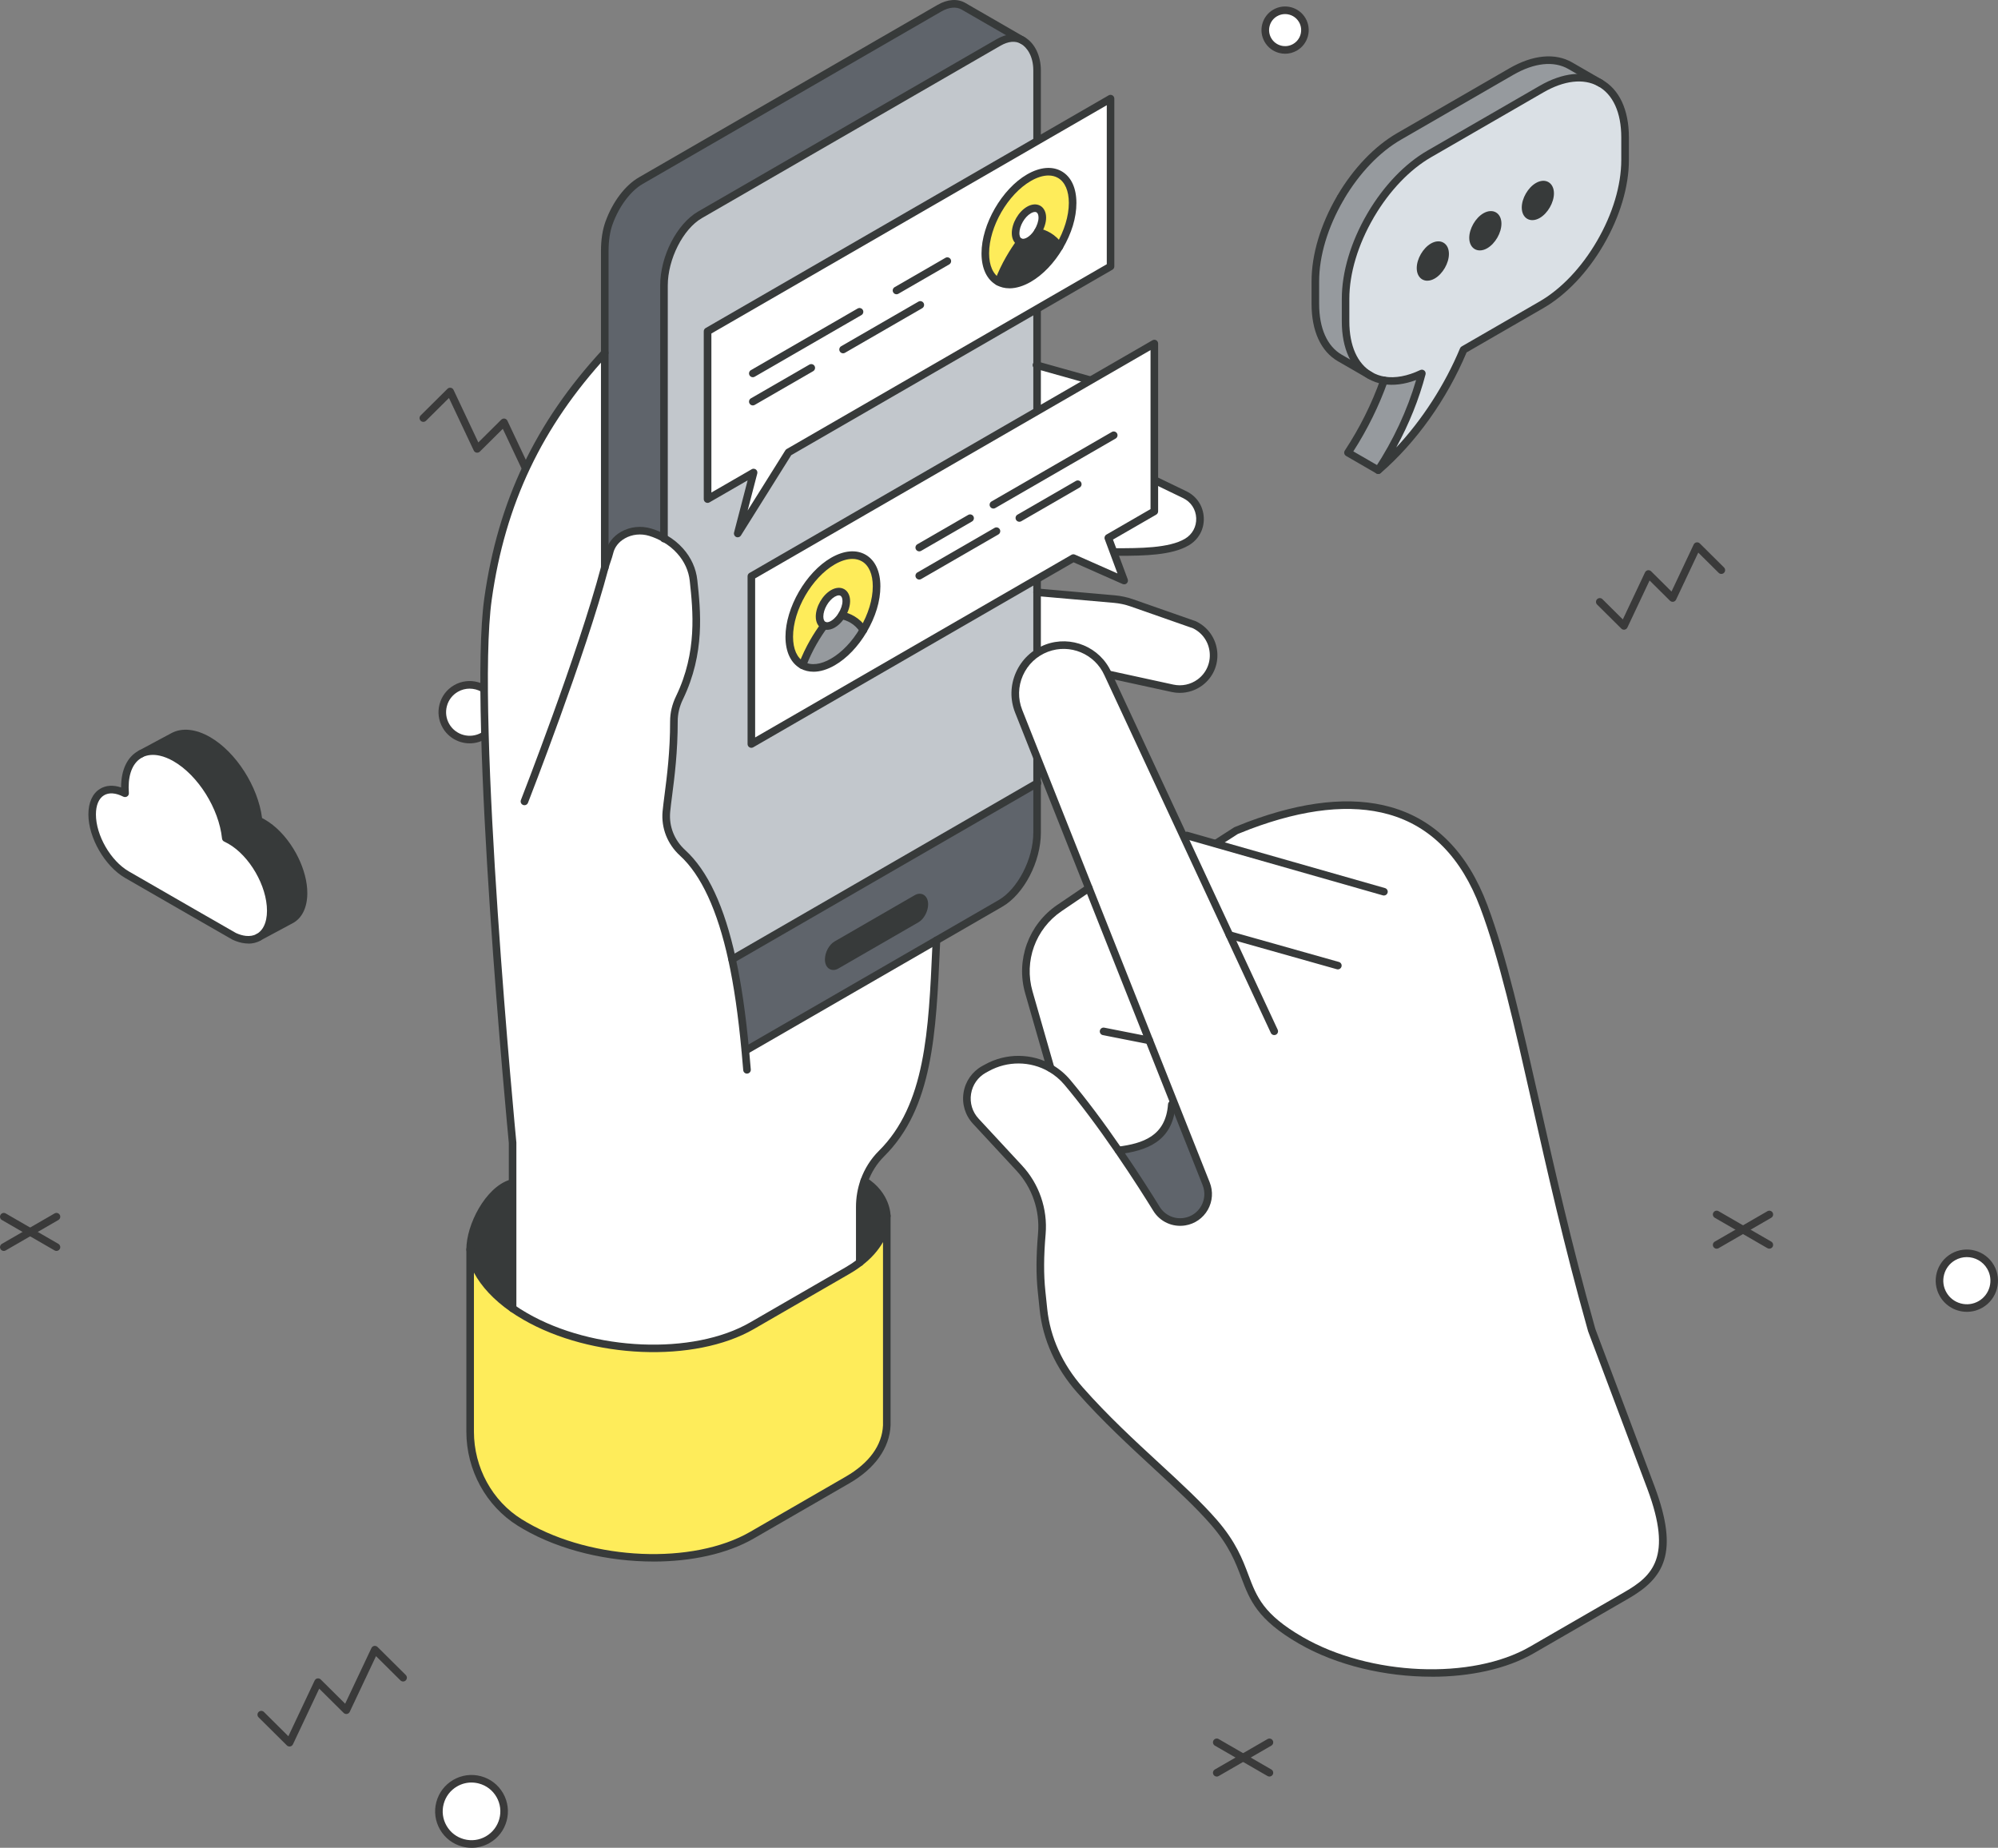 <?xml version="1.0" encoding="UTF-8"?>
<svg xmlns="http://www.w3.org/2000/svg" id="_レイヤー_2" data-name="レイヤー 2" viewBox="0 0 1047.92 969">
  <rect x="0" y="0" width="1047.92" height="969" fill="#808080" stroke="none"/>
  <defs>
    <style>
      .cls-1 {
        fill: #feec5a;
      }

      .cls-1, .cls-2, .cls-3, .cls-4, .cls-5, .cls-6, .cls-7, .cls-8 {
        stroke-width: 0px;
      }

      .cls-2 {
        fill: #3a3a3a;
      }

      .cls-3 {
        fill: #dae0e5;
      }

      .cls-4 {
        fill: #c2c7cc;
      }

      .cls-5 {
        fill: #fff;
      }

      .cls-6 {
        fill: #969a9e;
      }

      .cls-7 {
        fill: #373a3a;
      }

      .cls-8 {
        fill: #5f646b;
      }
    </style>
  </defs>
  <g id="_メインビジュアル" data-name="メインビジュアル">
    <g>
      <g>
        <path class="cls-5" d="M258.76,366.31c-3.96-6.86-12.74-9.22-19.6-5.25-6.86,3.96-9.22,12.74-5.25,19.6,3.96,6.86,12.74,9.22,19.6,5.25,6.86-3.96,9.22-12.74,5.25-19.6Z"></path>
        <path class="cls-2" d="M246.36,389.82c-5.65,0-11.16-2.93-14.18-8.17-2.18-3.78-2.76-8.18-1.63-12.4,1.13-4.22,3.83-7.74,7.61-9.92,7.81-4.51,17.82-1.82,22.32,5.98,4.5,7.8,1.82,17.82-5.98,22.32-2.57,1.48-5.37,2.19-8.14,2.19ZM246.31,361.13c-2.1,0-4.22.53-6.16,1.65-2.86,1.65-4.91,4.32-5.76,7.51-.85,3.19-.42,6.52,1.23,9.38,3.41,5.9,10.99,7.93,16.89,4.53,5.9-3.41,7.93-10.98,4.52-16.89-2.29-3.96-6.45-6.18-10.73-6.18Z"></path>
      </g>
      <g>
        <path class="cls-5" d="M683.03,10.59c-2.87-4.97-9.23-6.68-14.21-3.81-4.97,2.87-6.68,9.23-3.81,14.21,2.87,4.97,9.23,6.68,14.21,3.81,4.97-2.87,6.68-9.23,3.81-14.21Z"></path>
        <path class="cls-2" d="M674.04,28.18c-1.08,0-2.16-.14-3.23-.43-3.2-.86-5.87-2.91-7.52-5.77-1.65-2.87-2.1-6.2-1.24-9.4.86-3.2,2.91-5.87,5.77-7.52,5.92-3.42,13.51-1.38,16.92,4.53,3.42,5.92,1.38,13.51-4.53,16.92-1.91,1.1-4.03,1.67-6.17,1.67ZM674.01,7.38c-1.43,0-2.87.36-4.19,1.12-1.95,1.12-3.34,2.94-3.92,5.11-.58,2.17-.28,4.44.84,6.38,1.12,1.95,2.94,3.34,5.11,3.92,2.17.58,4.44.28,6.38-.84,4.02-2.32,5.4-7.47,3.08-11.49-1.56-2.69-4.39-4.2-7.3-4.2Z"></path>
      </g>
      <g>
        <path class="cls-5" d="M1044.02,664.43c-3.96-6.86-12.74-9.22-19.6-5.25-6.86,3.96-9.22,12.74-5.25,19.6,3.96,6.86,12.74,9.22,19.6,5.25,6.86-3.96,9.22-12.74,5.25-19.6Z"></path>
        <path class="cls-2" d="M1031.61,687.94c-5.65,0-11.16-2.93-14.18-8.17-4.51-7.8-1.82-17.82,5.98-22.32,7.8-4.5,17.82-1.82,22.32,5.98,4.51,7.8,1.82,17.82-5.98,22.32-2.57,1.48-5.37,2.19-8.14,2.19ZM1031.57,659.24c-2.1,0-4.22.53-6.16,1.65-2.86,1.65-4.9,4.32-5.76,7.51-.85,3.19-.42,6.52,1.23,9.38,1.65,2.86,4.32,4.9,7.51,5.76,3.19.86,6.52.42,9.38-1.23,5.9-3.41,7.93-10.98,4.52-16.89-2.29-3.96-6.45-6.18-10.73-6.18Z"></path>
      </g>
      <g>
        <path class="cls-5" d="M262.11,941.35c-4.72-8.18-15.18-10.98-23.36-6.26-8.18,4.72-10.98,15.18-6.26,23.36,4.72,8.18,15.18,10.98,23.36,6.26,8.18-4.72,10.98-15.18,6.26-23.36Z"></path>
        <path class="cls-2" d="M247.34,969c-1.66,0-3.33-.22-4.97-.66-4.93-1.32-9.04-4.48-11.59-8.89-2.55-4.41-3.23-9.56-1.91-14.48,1.32-4.93,4.48-9.04,8.89-11.59,4.41-2.55,9.56-3.23,14.49-1.91,4.92,1.32,9.04,4.48,11.59,8.89,5.26,9.12,2.13,20.81-6.99,26.08-2.94,1.7-6.21,2.57-9.51,2.57ZM247.28,934.78c-2.62,0-5.2.69-7.53,2.03-3.5,2.02-6,5.28-7.04,9.18-1.05,3.9-.51,7.97,1.51,11.47,2.02,3.5,5.28,6,9.18,7.04,3.9,1.05,7.97.51,11.47-1.51,7.22-4.17,9.7-13.43,5.53-20.64h0c-2.02-3.5-5.28-6-9.18-7.04-1.3-.35-2.62-.52-3.94-.52Z"></path>
      </g>
      <path class="cls-2" d="M151.84,915.88c-.52,0-1.03-.2-1.4-.58l-14.81-14.7c-.78-.77-.78-2.03-.01-2.81.77-.78,2.03-.78,2.81-.01l12.81,12.72,13.78-29.2c.28-.59.82-1,1.45-1.11.64-.11,1.29.09,1.75.55l12.81,12.71,13.78-29.2c.28-.58.82-1,1.45-1.11.64-.11,1.29.09,1.75.55l14.81,14.7c.78.77.78,2.03.01,2.81-.77.78-2.03.79-2.81.01l-12.81-12.71-13.78,29.2c-.28.58-.82,1-1.45,1.11-.63.11-1.29-.09-1.75-.55l-12.81-12.71-13.78,29.2c-.28.59-.82,1-1.45,1.11-.11.02-.23.03-.34.03Z"></path>
      <path class="cls-2" d="M278.51,253.56c-.11,0-.23,0-.34-.03-.64-.11-1.18-.53-1.45-1.11l-13-27.55-12.04,11.95c-.46.46-1.11.66-1.75.55-.64-.11-1.18-.53-1.45-1.11l-13-27.55-12.04,11.95c-.78.77-2.04.77-2.81-.01-.77-.78-.77-2.04.01-2.81l14.04-13.93c.46-.46,1.11-.66,1.75-.55.64.11,1.18.53,1.45,1.11l13,27.55,12.04-11.95c.46-.46,1.11-.66,1.75-.55.64.11,1.18.53,1.45,1.11l13,27.55,12.04-11.95c.78-.77,2.04-.77,2.81.01.77.78.77,2.04-.01,2.81l-14.03,13.93c-.38.37-.88.58-1.4.58Z"></path>
      <path class="cls-2" d="M851.75,330.22c-.52,0-1.03-.2-1.4-.58l-12.69-12.6c-.78-.77-.78-2.03-.01-2.81.77-.78,2.03-.78,2.81-.01l10.69,10.61,11.64-24.67c.28-.58.82-1,1.45-1.11.64-.11,1.29.09,1.75.55l10.69,10.61,11.64-24.67c.28-.58.82-1,1.45-1.11.64-.11,1.29.09,1.75.55l12.69,12.6c.78.77.78,2.03.01,2.81-.77.78-2.03.78-2.81.01l-10.7-10.61-11.64,24.67c-.28.58-.82,1-1.45,1.11-.64.11-1.29-.09-1.75-.55l-10.69-10.61-11.64,24.67c-.28.58-.82,1-1.45,1.11-.12.02-.23.03-.34.03Z"></path>
      <g>
        <path class="cls-2" d="M900.36,654.83c-.69,0-1.36-.36-1.72-.99-.55-.95-.22-2.17.73-2.72l27.62-15.95c.95-.55,2.17-.22,2.72.73.55.95.22,2.17-.73,2.72l-27.62,15.95c-.31.18-.66.27-.99.27Z"></path>
        <path class="cls-2" d="M927.98,654.83c-.34,0-.68-.09-.99-.27l-27.62-15.95c-.95-.55-1.28-1.77-.73-2.72.55-.95,1.77-1.28,2.72-.73l27.62,15.95c.95.55,1.28,1.77.73,2.72-.37.64-1.04.99-1.72.99Z"></path>
      </g>
      <g>
        <path class="cls-2" d="M638.17,931.65c-.69,0-1.36-.36-1.72-.99-.55-.95-.22-2.17.73-2.72l27.62-15.95c.95-.55,2.17-.22,2.72.73.55.95.22,2.17-.73,2.72l-27.62,15.95c-.31.18-.66.27-.99.27Z"></path>
        <path class="cls-2" d="M665.79,931.65c-.34,0-.68-.09-.99-.27l-27.62-15.95c-.95-.55-1.28-1.77-.73-2.72.55-.95,1.77-1.28,2.72-.73l27.62,15.95c.95.55,1.28,1.77.73,2.72-.37.64-1.04.99-1.72.99Z"></path>
      </g>
      <g>
        <path class="cls-2" d="M1.99,656.01c-.69,0-1.36-.36-1.72-1-.55-.95-.22-2.17.73-2.72l27.62-15.95c.95-.55,2.17-.22,2.72.73.55.95.22,2.17-.73,2.72l-27.62,15.95c-.31.18-.66.27-.99.27Z"></path>
        <path class="cls-2" d="M29.61,656.01c-.34,0-.68-.09-.99-.27l-27.62-15.95c-.95-.55-1.28-1.77-.73-2.72.55-.95,1.77-1.28,2.72-.73l27.62,15.95c.95.55,1.28,1.77.73,2.72-.37.64-1.04,1-1.72,1Z"></path>
      </g>
      <g>
        <g>
          <path class="cls-3" d="M725.92,199.48c-2.66-.44-5.11-1.31-7.34-2.6-7.93-4.57-12.84-14.38-12.84-28.36v-11.85c0-14.09,4.98-29.71,13.02-43.52l.31-.55c7.89-13.37,18.64-25.01,30.5-31.86l58.91-34.01c11.87-6.86,22.64-7.64,30.53-3.35,8.21,4.46,13.31,14.4,13.31,28.65v11.85c0,14.08-4.98,29.7-13.01,43.49-7.92,13.62-18.8,25.49-30.83,32.43l-40.88,23.6c-10.24,24.57-26.38,47.23-44.75,63.14,10.19-15.51,18.24-32.98,22.89-50.71-7.26,3.46-14.01,4.59-19.82,3.64ZM806.58,112.57c3.56-2.06,6.45-7.06,6.45-11.18s-2.88-5.79-6.45-3.73c-3.56,2.05-6.45,7.05-6.45,11.17,0,4.12,2.88,5.8,6.45,3.74ZM779.03,128.46c3.57-2.06,6.46-7.06,6.46-11.17s-2.89-5.79-6.45-3.74c-3.57,2.06-6.46,7.06-6.46,11.18s2.89,5.78,6.45,3.73ZM757.95,133.18c0-4.14-2.88-5.8-6.45-3.74-3.56,2.05-6.45,7.05-6.45,11.17s2.88,5.8,6.45,3.74c3.56-2.05,6.45-7.05,6.45-11.16Z"></path>
          <path class="cls-6" d="M839.03,43.38c-7.89-4.29-18.66-3.51-30.53,3.35l-58.91,34.01c-11.86,6.85-22.61,18.49-30.5,31.86l-.31.55c-8.04,13.81-13.02,29.43-13.02,43.52v11.85c0,13.97,4.91,23.78,12.84,28.36l-15.88-9.16c-7.93-4.57-12.83-14.39-12.83-28.36v-11.85c0-14.09,4.98-29.71,13.02-43.52l.31-.55c7.89-13.37,18.64-25.01,30.5-31.86l58.91-34.01c12.11-7,23.07-7.66,31-3.08l15.4,8.9Z"></path>
          <path class="cls-7" d="M813.03,101.39c0,4.12-2.89,9.12-6.45,11.18-3.57,2.06-6.46.38-6.45-3.74,0-4.12,2.89-9.12,6.45-11.17,3.57-2.06,6.45-.38,6.45,3.73Z"></path>
          <path class="cls-7" d="M785.49,117.29c0,4.11-2.89,9.11-6.46,11.17-3.56,2.05-6.45.38-6.45-3.73s2.89-9.12,6.46-11.18c3.56-2.05,6.45-.38,6.45,3.74Z"></path>
          <path class="cls-7" d="M751.5,129.43c3.57-2.05,6.46-.39,6.45,3.74,0,4.11-2.89,9.11-6.45,11.16-3.57,2.07-6.45.38-6.45-3.74s2.89-9.12,6.45-11.17Z"></path>
          <path class="cls-6" d="M745.75,195.84c-4.64,17.74-12.69,35.2-22.89,50.71l-15.87-9.16c7.72-11.76,14.22-24.63,18.93-37.91,5.81.95,12.56-.18,19.82-3.64Z"></path>
        </g>
        <g>
          <path class="cls-7" d="M722.86,248.54c-.47,0-.93-.16-1.31-.49-.75-.65-.9-1.76-.35-2.59,9.54-14.51,16.93-30.39,21.53-46.17-6.05,2.27-11.9,3.01-17.13,2.16-2.87-.47-5.57-1.42-8.01-2.84-8.92-5.16-13.83-15.84-13.83-30.08v-11.85c0-13.99,4.72-29.8,13.29-44.52.05-.09.11-.17.17-.25.04-.11.09-.21.15-.31,8.39-14.22,19.48-25.79,31.22-32.57l58.91-34.01c12.09-6.99,23.62-8.19,32.48-3.37,9.25,5.03,14.35,15.82,14.35,30.4v11.85c0,13.98-4.72,29.78-13.28,44.49-8.43,14.5-19.63,26.27-31.55,33.16l-40.3,23.27c-10.38,24.64-26.35,47.08-45.02,63.26-.37.32-.84.49-1.3.49ZM745.74,193.85c.45,0,.91.16,1.27.46.6.49.85,1.29.66,2.04-3.38,12.9-8.62,25.94-15.38,38.34,13.66-14.6,25.52-32.93,33.48-52.04.17-.4.46-.74.84-.96l40.88-23.6c11.33-6.54,22.02-17.8,30.1-31.71,8.22-14.11,12.74-29.2,12.74-42.49v-11.85c0-13.05-4.36-22.6-12.27-26.9-7.59-4.13-17.74-2.95-28.59,3.32l-58.91,34.01c-11.16,6.45-21.74,17.51-29.79,31.15-.05.08-.1.16-.17.24-.04.1-.09.2-.14.3-8.22,14.12-12.75,29.22-12.75,42.52v11.85c0,12.76,4.21,22.22,11.85,26.64,2.03,1.17,4.27,1.97,6.67,2.36,5.53.91,11.97-.29,18.65-3.47.27-.13.56-.19.85-.19Z"></path>
          <path class="cls-7" d="M748.61,147.21c-.96,0-1.86-.23-2.66-.69-1.84-1.06-2.89-3.22-2.89-5.92,0-4.83,3.27-10.49,7.45-12.9,2.34-1.34,4.73-1.51,6.56-.44,1.86,1.08,2.88,3.18,2.87,5.92,0,4.82-3.27,10.48-7.45,12.88-1.31.76-2.64,1.14-3.88,1.14ZM754.38,130.55c-.53,0-1.19.21-1.89.61-2.95,1.7-5.45,6.03-5.45,9.45,0,1.22.34,2.14.9,2.47.56.32,1.52.15,2.56-.45,2.96-1.7,5.46-6.03,5.46-9.44h0c0-1.22-.33-2.14-.89-2.47-.19-.11-.42-.16-.69-.16Z"></path>
          <path class="cls-7" d="M776.15,131.32c-.96,0-1.87-.23-2.67-.69-1.83-1.06-2.88-3.21-2.88-5.9,0-4.82,3.27-10.49,7.45-12.9,2.33-1.34,4.72-1.5,6.55-.45,1.83,1.06,2.88,3.21,2.88,5.9,0,4.82-3.27,10.48-7.45,12.9-1.31.76-2.64,1.14-3.88,1.14ZM781.92,114.66c-.53,0-1.19.21-1.88.61-2.96,1.71-5.46,6.04-5.46,9.46,0,1.21.33,2.13.89,2.45.56.32,1.52.16,2.57-.45,2.96-1.71,5.46-6.04,5.46-9.45,0-1.22-.34-2.14-.9-2.46-.19-.11-.42-.16-.69-.16Z"></path>
          <path class="cls-7" d="M803.69,115.44c-.96,0-1.87-.23-2.67-.69-1.83-1.06-2.88-3.22-2.88-5.91,0-4.82,3.27-10.49,7.45-12.89,2.33-1.34,4.72-1.51,6.55-.45,1.83,1.06,2.88,3.21,2.88,5.9,0,4.82-3.27,10.49-7.44,12.9-1.32.76-2.65,1.14-3.89,1.14ZM809.46,98.77c-.53,0-1.19.21-1.89.61-2.96,1.7-5.46,6.03-5.46,9.45,0,1.22.33,2.14.89,2.46.56.33,1.52.16,2.57-.45,2.96-1.71,5.46-6.04,5.46-9.46,0-1.21-.33-2.13-.89-2.46-.19-.11-.42-.16-.68-.16Z"></path>
          <path class="cls-7" d="M703.21,105.42c-.34,0-.69-.09-1.01-.28-.95-.56-1.26-1.78-.7-2.72,8.39-14.22,19.48-25.79,31.22-32.57l58.91-34.01c12.35-7.14,24.07-8.24,32.99-3.08l15.87,9.16c.95.55,1.28,1.77.73,2.72-.55.95-1.76,1.28-2.72.73l-15.87-9.16c-7.64-4.41-17.95-3.32-29.01,3.08l-58.91,34.01c-11.16,6.45-21.74,17.51-29.79,31.15-.37.63-1.03.98-1.72.98Z"></path>
          <path class="cls-7" d="M718.58,198.87c-.34,0-.68-.09-.99-.27l-15.88-9.16c-8.92-5.15-13.82-15.83-13.82-30.08v-11.85c0-13.99,4.72-29.8,13.29-44.52.55-.95,1.77-1.27,2.72-.72.95.55,1.27,1.77.72,2.72-8.22,14.12-12.75,29.22-12.75,42.52v11.85c0,12.77,4.2,22.23,11.84,26.64l15.88,9.17c.95.55,1.28,1.77.73,2.72-.37.64-1.04,1-1.73,1Z"></path>
          <path class="cls-7" d="M722.86,248.54c-.34,0-.68-.09-.99-.27l-15.87-9.17c-.47-.27-.81-.73-.94-1.26-.13-.53-.03-1.09.27-1.55,7.81-11.89,14.11-24.5,18.72-37.48.37-1.04,1.5-1.58,2.54-1.21,1.04.37,1.58,1.5,1.21,2.54-4.49,12.64-10.54,24.93-18,36.57l14.05,8.12c.95.55,1.28,1.77.73,2.72-.37.64-1.04.99-1.72.99Z"></path>
        </g>
      </g>
      <g>
        <g>
          <path class="cls-5" d="M626.49,327.66c12.04,5.81,13.58,22.35,2.82,30.27-4.12,3.02-9.33,4.12-14.29,3.04l-33.16-7.22c-14.13,3.27-25.61,3.66-37.93,2.42v-45.56l40.61,3.58c3.06.28,6.08.92,8.97,1.93l32.97,11.55Z"></path>
          <path class="cls-5" d="M621.4,259.42c10.11,4.89,10.81,19.11,1.15,24.82-9.29,5.52-26.05,5.24-39.55,5.24-15.99,0-27.86-3.83-39.39-7.67v-38.04c12.03-.47,21.33-2.63,28.62-5.66l10.15,2.5,39.02,18.81Z"></path>
          <path class="cls-5" d="M578.55,201.28c12.86,3.58,16.91,20.18,6.8,28.9-3.38,2.92-7.68,5.67-13.13,7.93-7.29,3.03-16.6,5.18-28.62,5.66v-52.29l34.95,9.8Z"></path>
          <path class="cls-8" d="M543.94,410.71v26.02c0,14.27-8.5,30.84-19.2,37.03l-133.81,77.26h-.01c-1.42-15.46-3.51-32.15-6.96-47.9h.01l159.97-92.4ZM483.62,478.67c.74-1.38,1.19-2.99,1.19-4.47,0-2.97-1.8-4.33-4.04-3.04l-42.09,24.3c-1.12.64-2.12,1.83-2.85,3.21-.73,1.4-1.17,3-1.17,4.48,0,2.97,1.8,4.33,4.02,3.04l42.09-24.3c1.12-.64,2.12-1.83,2.85-3.23Z"></path>
          <path class="cls-4" d="M543.94,356.17v54.54l-159.97,92.4h-.01c-5.01-23.02-12.95-43.98-25.98-55.88-6.26-5.73-9.19-13.63-8.48-21.52.88-9.59,3.98-25.78,3.95-47.47,0-4.26,1.05-8.45,2.95-12.36,11.12-23.06,9.18-44.39,7.35-61.44-.61-5.8-3.14-11.16-7.07-15.53-2.22-2.5-4.9-4.66-7.95-6.42l-.49-.03v-132.75c0-14.27,8.17-30.84,18.87-37.03l156.62-90.42c4.86-2.79,9.29-2.99,12.7-1.02,4.11,2.36,7.51,7.86,7.51,15.67v319.26Z"></path>
          <path class="cls-8" d="M536.43,21.22h0c-3.41-1.96-7.84-1.76-12.7,1.03l-156.62,90.42c-10.7,6.19-18.87,22.75-18.87,37.03v132.75l.49.03c-2.35-1.38-4.9-2.51-7.64-3.35-9.32-2.88-19.43,2.07-21.41,10.53-.6,2.54-1.76,5.22-2.5,8.03v-165.94c0-4.9.52-10.08,2.29-15.01t.01-.01s0-.01.01-.04c3.41-9.37,9.55-17.88,16.56-21.94L492.69,4.31c4.85-2.79,9.27-2.97,12.67-1.02l31.08,17.93Z"></path>
          <path class="cls-5" d="M390.91,551.01h.01l100.21-57.86c-2.04,45.8-3.27,86.51-28.8,111.8-4.08,4.05-7.12,8.95-9.04,14.27-1.55,4.39-2.36,9.04-2.36,13.78v29.01c-1.93,1.49-4.06,2.92-6.38,4.26l-50.18,28.97c-30.49,17.6-83.73,15.41-118.92-4.93-2.33-1.34-4.54-2.72-6.59-4.16v-86.82s-21.62-223.34-12.89-285.32c7.88-55.98,31.02-96.23,61.22-128.98v112.65c.74-2.81,1.9-5.49,2.5-8.03,1.98-8.46,12.09-13.41,21.41-10.53,2.74.84,5.29,1.97,7.64,3.35,3.04,1.76,5.73,3.92,7.95,6.42,3.92,4.37,6.45,9.73,7.07,15.53,1.83,17.05,3.77,38.38-7.35,61.44-1.9,3.91-2.95,8.1-2.95,12.36.03,21.69-3.07,37.88-3.95,47.47-.71,7.89,2.22,15.8,8.48,21.52,13.03,11.9,20.96,32.86,25.98,55.88,3.45,15.75,5.53,32.44,6.96,47.9Z"></path>
          <path class="cls-7" d="M484.81,474.2c0,1.48-.45,3.09-1.19,4.47-.73,1.4-1.73,2.58-2.85,3.23l-42.09,24.3c-2.22,1.28-4.02-.07-4.02-3.04,0-1.48.45-3.09,1.17-4.48.73-1.38,1.73-2.57,2.85-3.21l42.09-24.3c2.23-1.28,4.04.07,4.04,3.04Z"></path>
          <path class="cls-1" d="M465.1,637.69v109.82c-.47,10.73-7.25,20.89-20.54,28.59l-50.18,28.97c-30.49,17.6-83.75,15.41-118.92-4.93-.96-.56-1.92-1.13-2.82-1.69-16.38-10.15-26.05-28.37-26.05-47.64v-95.54c1.44,10.68,8.95,21.61,22.28,30.89,2.05,1.44,4.26,2.82,6.59,4.16,35.2,20.34,88.44,22.53,118.92,4.93l50.18-28.97c2.32-1.34,4.46-2.77,6.38-4.26,9.09-7.03,13.77-15.49,14.16-24.33Z"></path>
          <path class="cls-7" d="M453.3,619.23c11.91,7.5,11.8,18.46,11.8,18.46-.39,8.84-5.07,17.3-14.16,24.33v-29.01c0-4.75.81-9.4,2.36-13.78Z"></path>
          <path class="cls-7" d="M268.86,620.66v65.49c-13.32-9.29-20.84-20.21-22.28-30.89,0-12.56,9.58-30.81,21.16-34.59h1.12Z"></path>
        </g>
        <g>
          <path class="cls-7" d="M342.71,818.89c-23.75,0-48.78-5.77-68.25-17.04-.98-.57-1.95-1.15-2.87-1.72-16.65-10.31-26.99-29.22-26.99-49.33v-95.54c0-1.05.81-1.91,1.86-1.99,1.05-.06,1.96.68,2.1,1.72,1.39,10.35,9.01,20.84,21.44,29.53,1.95,1.36,4.11,2.73,6.44,4.07,34.58,19.98,87.04,22.19,116.94,4.93l50.18-28.97c2.23-1.29,4.31-2.68,6.16-4.11,8.39-6.49,13.02-14.39,13.39-22.84.05-1.07.93-1.9,1.99-1.9h.04c1.08.02,1.95.91,1.95,1.99v109.82c-.52,11.84-8.17,22.58-21.54,30.31l-50.18,28.97c-14.07,8.12-32.93,12.11-52.66,12.11ZM248.57,667.39v83.42c0,18.75,9.62,36.36,25.11,45.95.89.55,1.82,1.11,2.77,1.66,34.56,19.99,87.02,22.2,116.94,4.93l50.18-28.97c12.33-7.13,19.09-16.45,19.55-26.95v-96.08c-2.52,4.44-6.19,8.57-10.96,12.25-1.99,1.54-4.21,3.03-6.6,4.41l-50.18,28.97c-31,17.89-85.24,15.68-120.91-4.93-2.43-1.39-4.69-2.83-6.74-4.25-8.71-6.09-15.24-13.09-19.15-20.4Z"></path>
          <path class="cls-7" d="M246.58,657.25c-1.1,0-1.99-.89-1.99-1.99,0-13.19,10.05-32.41,22.53-36.49,1.04-.34,2.17.23,2.51,1.27.34,1.04-.23,2.17-1.27,2.51-10.66,3.48-19.79,20.9-19.79,32.7,0,1.1-.89,1.99-1.99,1.99Z"></path>
          <path class="cls-7" d="M268.86,688.14c-1.1,0-1.99-.89-1.99-1.99v-86.72c-.55-5.71-21.46-224.68-12.87-285.69,7.15-50.81,26.76-92.13,61.72-130.05.75-.81,2-.86,2.81-.11.81.74.86,2,.11,2.81-34.39,37.3-53.68,77.94-60.71,127.91-8.6,61.04,12.68,282.62,12.9,284.85,0,.06,0,.13,0,.19v86.82c0,1.1-.89,1.99-1.99,1.99Z"></path>
          <path class="cls-7" d="M391.79,563.03c-1.03,0-1.9-.79-1.98-1.83-.26-3.26-.56-6.6-.88-10-1.75-18.77-4.01-34.37-6.92-47.66-5.73-26.24-14.27-44.69-25.38-54.84-6.58-6.02-9.9-14.47-9.12-23.17.24-2.56.62-5.54,1.07-8.99,1.22-9.47,2.9-22.44,2.88-38.3,0-4.48,1.06-8.93,3.15-13.23,11.15-23.13,8.84-44.65,7.16-60.36-.56-5.27-2.83-10.25-6.57-14.41-2.05-2.31-4.56-4.34-7.47-6.04-2.29-1.34-4.72-2.4-7.22-3.17-4.34-1.34-9.02-.85-12.85,1.35-3.15,1.81-5.3,4.55-6.04,7.73-.34,1.43-.84,2.9-1.32,4.31-.42,1.23-.86,2.51-1.19,3.77-12,45.43-41.89,122.05-42.19,122.81-.4,1.02-1.55,1.53-2.58,1.13-1.02-.4-1.53-1.55-1.13-2.58.3-.77,30.11-77.17,42.05-122.38.37-1.4.83-2.74,1.27-4.04.47-1.39.92-2.7,1.21-3.94,1-4.26,3.82-7.91,7.94-10.27,4.78-2.74,10.62-3.36,16-1.7,2.79.85,5.5,2.04,8.06,3.53,3.27,1.91,6.1,4.2,8.43,6.82,4.3,4.78,6.91,10.54,7.56,16.64,1.74,16.18,4.12,38.35-7.53,62.51-1.83,3.76-2.75,7.62-2.75,11.5.02,16.12-1.67,29.24-2.91,38.82-.44,3.41-.82,6.35-1.05,8.84-.67,7.45,2.18,14.7,7.84,19.87,11.89,10.86,20.58,29.48,26.58,56.92,2.94,13.46,5.23,29.21,6.99,48.14.32,3.42.62,6.78.88,10.05.09,1.09-.73,2.06-1.82,2.14-.06,0-.11,0-.16,0Z"></path>
          <path class="cls-7" d="M390.93,553c-.69,0-1.36-.36-1.72-1-.55-.95-.22-2.17.73-2.72l133.81-77.26c10.04-5.8,18.2-21.64,18.2-35.3V36.91c0-7.52-3.36-12.13-6.51-13.95-2.92-1.68-6.62-1.33-10.71,1.02l-156.62,90.42c-9.86,5.7-17.87,21.54-17.87,35.3v132.75c0,1.1-.89,1.99-1.99,1.99s-1.99-.89-1.99-1.99v-132.75c0-15.29,8.72-32.31,19.86-38.75l156.62-90.42c5.31-3.05,10.53-3.42,14.68-1.03,5.24,3.02,8.5,9.69,8.5,17.4v399.82c0,15.18-8.87,32.2-20.19,38.75l-133.81,77.26c-.31.18-.66.27-.99.27Z"></path>
          <path class="cls-7" d="M383.98,505.1c-.69,0-1.36-.36-1.72-1-.55-.95-.22-2.17.73-2.72l160.14-92.46c.95-.55,2.17-.22,2.72.73.55.95.22,2.17-.73,2.72l-160.14,92.46c-.31.18-.66.27-.99.27Z"></path>
          <path class="cls-7" d="M317.19,299.68c-1.1,0-1.99-.89-1.99-1.99v-165.94c0-6.05.79-11.18,2.41-15.69.02-.06.04-.11.07-.16,3.72-10.17,10.22-18.72,17.4-22.88L491.69,2.59c5.29-3.05,10.5-3.42,14.66-1.02l31.08,17.94c.95.55,1.28,1.76.73,2.71-.55.95-1.77,1.28-2.72.73l-31.07-17.93c-2.87-1.66-6.67-1.29-10.68,1.02l-156.62,90.43c-6.32,3.66-12.33,11.67-15.69,20.9-.02.06-.05.13-.08.19-1.43,4.03-2.12,8.68-2.12,14.2v165.94c0,1.1-.89,1.99-1.99,1.99Z"></path>
          <path class="cls-7" d="M450.94,664.01c-1.1,0-1.99-.89-1.99-1.99v-29.01c0-4.98.83-9.84,2.48-14.45,2.01-5.65,5.3-10.84,9.51-15.02,24.4-24.17,26.1-62.71,28.07-107.34l.14-3.14c.05-1.1.97-1.95,2.08-1.9,1.1.05,1.95.98,1.9,2.08l-.14,3.14c-2.01,45.46-3.75,84.73-29.25,109.99-3.79,3.76-6.75,8.44-8.56,13.53-1.49,4.18-2.24,8.59-2.24,13.12v29.01c0,1.1-.89,1.99-1.99,1.99Z"></path>
          <path class="cls-7" d="M543.6,245.75c-1.06,0-1.94-.84-1.99-1.91-.04-1.1.81-2.02,1.91-2.07,10.77-.42,20.17-2.28,27.94-5.51,4.85-2.01,9.08-4.57,12.59-7.6,4.1-3.53,5.83-8.84,4.63-14.2-1.24-5.55-5.23-9.77-10.66-11.28l-34.96-9.81c-1.06-.3-1.67-1.39-1.38-2.45.3-1.06,1.4-1.67,2.45-1.38l34.95,9.8c6.77,1.88,11.93,7.34,13.47,14.24,1.52,6.82-.69,13.57-5.91,18.08-3.83,3.31-8.43,6.09-13.67,8.26-8.21,3.41-18.07,5.36-29.31,5.81-.03,0-.05,0-.08,0Z"></path>
          <path class="cls-7" d="M586.86,291.47h-3.87c-16.69,0-29.08-4.13-40.02-7.77-1.04-.35-1.61-1.47-1.26-2.52.35-1.04,1.47-1.61,2.51-1.26,10.65,3.55,22.72,7.57,38.76,7.57h1.86c12.58.01,28.28.03,36.67-4.96,3.87-2.29,6.06-6.34,5.88-10.85-.19-4.57-2.76-8.48-6.87-10.47l-38.83-18.72-9.95-2.45c-1.07-.26-1.72-1.34-1.46-2.41.26-1.07,1.34-1.72,2.41-1.46l10.15,2.5c.13.03.26.08.39.14l39.02,18.81c5.46,2.64,8.86,7.83,9.12,13.89.25,6-2.67,11.39-7.82,14.44-8.88,5.27-23.44,5.52-36.7,5.52Z"></path>
          <path class="cls-7" d="M618.77,363.36c-1.39,0-2.79-.15-4.18-.45l-32.72-7.13c-13.21,3.01-24.65,3.72-38.14,2.36-1.09-.11-1.89-1.09-1.78-2.18.11-1.09,1.1-1.89,2.18-1.78,13.18,1.33,24.33.62,37.28-2.38.29-.07.58-.07.87,0l33.16,7.22c4.41.96,9.03-.03,12.69-2.71,4.48-3.3,6.85-8.58,6.33-14.13-.51-5.52-3.78-10.25-8.75-12.69l-32.87-11.51c-2.71-.94-5.57-1.56-8.49-1.82l-40.6-3.57c-1.09-.1-1.9-1.06-1.81-2.16.1-1.09,1.06-1.9,2.16-1.81l40.61,3.58c3.25.3,6.43.98,9.45,2.03l32.98,11.55c.07.02.14.05.21.09,6.29,3.04,10.43,9,11.08,15.95.64,6.95-2.32,13.57-7.94,17.7-3.43,2.51-7.54,3.83-11.71,3.83Z"></path>
          <path class="cls-7" d="M465.11,639.68h-.02c-1.1-.01-1.98-.91-1.97-2,0-.45-.14-10.01-10.87-16.77-.93-.59-1.21-1.81-.62-2.74.59-.93,1.81-1.21,2.74-.62,12.71,8,12.74,19.68,12.73,20.17-.01,1.09-.9,1.97-1.99,1.97Z"></path>
          <path class="cls-7" d="M437.07,508.67c-.71,0-1.4-.18-2.02-.53-1.52-.87-2.39-2.69-2.39-4.98,0-1.75.5-3.67,1.4-5.4.94-1.79,2.23-3.22,3.62-4.02l42.09-24.3c1.6-.92,3.29-.99,4.64-.21,1.51.88,2.38,2.69,2.38,4.98,0,1.77-.51,3.69-1.42,5.41-.92,1.77-2.21,3.2-3.61,4.01l-42.1,24.3c-.86.5-1.75.75-2.6.75ZM482.38,472.66c-.09,0-.3.04-.62.22l-42.09,24.3c-.74.43-1.5,1.31-2.08,2.42-.6,1.15-.94,2.45-.94,3.56s.33,1.5.4,1.54c.04,0,.25.01.64-.21l42.1-24.3h0c.74-.43,1.5-1.31,2.08-2.42.62-1.15.96-2.44.96-3.55s-.33-1.51-.4-1.54c0,0-.02,0-.04,0Z"></path>
        </g>
      </g>
      <g>
        <g>
          <path class="cls-5" d="M637.66,442.5l.04-.15,10.56-6.78c2.23-.93,4.45-1.79,6.65-2.64,54.11-20.37,101.9-14.55,123.28,42.32,18.38,48.86,29.78,126.78,56.11,220.42.18.63.34,1.26.53,1.9l31.1,82.68c13.24,35.52,3.52,46.86-12.91,56.34l-49.62,28.66c-31.05,17.92-85.28,15.68-121.13-5.02-36.1-20.85-21.65-34.3-45.52-61.84-17.3-19.97-45.71-41.55-70.44-69.61-10.42-11.86-17.38-26.36-19.04-42.1l-.98-9.48c-1.07-10.07-.72-20.18.14-30.23,1.05-12.5-3.1-25.04-11.89-34.48l-22.75-24.54c-7.71-8.32-5.61-21.67,4.32-27.19l1.49-.81c10.63-5.91,23.36-5.58,33.44.25,3.26,1.9,6.24,4.36,8.78,7.39,9.51,11.33,18.82,24.05,26.81,35.73,8.44,12.27,15.48,23.38,19.9,30.56,3.1,5.06,8.96,7.73,14.83,6.76,9.23-1.5,14.7-11.16,11.26-19.86l-98.36-247.82c-5.2-13.17,1.44-28.04,14.69-33.05,12.54-4.72,26.6,1.15,32.09,13.38l39.83,85.61,1.6-.74,15.2,4.35Z"></path>
          <path class="cls-8" d="M632.62,620.77c3.45,8.7-2.02,18.36-11.26,19.86-5.87.97-11.72-1.7-14.83-6.76-4.42-7.18-11.46-18.29-19.9-30.56h.03c14.62-1.89,26.7-6.67,27.93-24.09l1.33-.53,16.7,42.07Z"></path>
          <path class="cls-5" d="M602.77,545.6l13.14,33.1-1.33.53c-1.23,17.41-13.31,22.2-27.93,24.07h-.03c-7.99-11.67-17.3-24.39-26.81-35.71-2.54-3.02-5.53-5.48-8.78-7.39l-11.42-39.79c-4.79-16.66,1.68-34.5,16.03-44.25l15.42-10.45,31.71,79.88Z"></path>
        </g>
        <g>
          <path class="cls-7" d="M551.04,562.2c-.86,0-1.66-.57-1.91-1.44l-11.42-39.79c-5.03-17.52,1.73-36.18,16.83-46.44l15.42-10.45c.91-.62,2.15-.38,2.76.53s.38,2.15-.53,2.76l-15.41,10.45c-13.67,9.29-19.79,26.19-15.24,42.05l11.42,39.79c.3,1.06-.31,2.16-1.36,2.46-.18.05-.37.08-.55.08Z"></path>
          <path class="cls-7" d="M701.69,508.36c-.18,0-.36-.02-.54-.08l-56.85-16.03c-1.06-.3-1.67-1.4-1.37-2.45.3-1.06,1.4-1.67,2.45-1.37l56.85,16.03c1.06.3,1.67,1.4,1.37,2.45-.25.88-1.05,1.45-1.91,1.45Z"></path>
          <path class="cls-7" d="M725.86,469.63c-.18,0-.36-.03-.55-.08l-103.39-29.49c-1.06-.3-1.67-1.4-1.37-2.46.3-1.06,1.4-1.67,2.46-1.37l103.39,29.49c1.06.3,1.67,1.4,1.37,2.46-.25.87-1.05,1.44-1.91,1.44Z"></path>
          <path class="cls-7" d="M602.77,547.59c-.13,0-.26-.01-.39-.04l-23.95-4.72c-1.08-.21-1.78-1.26-1.57-2.34.21-1.08,1.26-1.78,2.34-1.57l23.95,4.72c1.08.21,1.78,1.26,1.57,2.34-.19.95-1.02,1.61-1.95,1.61Z"></path>
          <path class="cls-7" d="M586.66,605.29c-.99,0-1.84-.73-1.97-1.74-.14-1.09.63-2.09,1.72-2.23,12.91-1.65,25.01-5.49,26.2-22.24.08-1.1,1.04-1.93,2.12-1.84,1.1.08,1.92,1.03,1.84,2.12-1.39,19.66-15.77,24.13-29.66,25.91-.09.01-.17.02-.26.02Z"></path>
          <path class="cls-7" d="M750.81,879.29c-24.19,0-49.68-5.87-69.53-17.33-21.96-12.68-25.8-22.88-30.26-34.69-2.93-7.77-6.25-16.58-15.77-27.57-8-9.23-18.59-19-29.81-29.33-12.82-11.82-27.36-25.22-40.62-40.26-11.14-12.67-17.89-27.61-19.53-43.21l-.98-9.48c-.94-8.86-.9-18.59.13-30.6,1.02-12.09-3.12-24.1-11.36-32.96l-22.75-24.54c-4.1-4.42-5.91-10.36-4.96-16.31.94-5.95,4.51-11.04,9.77-13.97l1.51-.82c11-6.11,24.57-6.01,35.39.28,3.53,2.05,6.66,4.68,9.3,7.83,8.4,10.01,17.46,22.08,26.93,35.88,9.34,13.62,16.51,25.04,19.95,30.64,2.69,4.39,7.72,6.67,12.81,5.84,3.81-.62,7.08-2.9,8.98-6.25,1.9-3.35,2.18-7.33.76-10.92l-98.36-247.82c-2.7-6.85-2.55-14.34.44-21.08,3-6.77,8.47-11.94,15.4-14.56,13.5-5.08,28.7,1.26,34.61,14.42l87.27,187.5c.46,1,.03,2.18-.96,2.64-1,.46-2.18.03-2.64-.96l-87.28-187.53c-5.06-11.28-18.05-16.69-29.58-12.35-5.92,2.24-10.6,6.66-13.17,12.45-2.55,5.76-2.68,12.16-.38,18.01l98.36,247.82c1.87,4.71,1.5,9.94-.99,14.35-2.5,4.4-6.8,7.4-11.79,8.21-6.69,1.1-13.3-1.91-16.84-7.68-3.42-5.56-10.55-16.92-19.85-30.47-9.39-13.69-18.37-25.66-26.69-35.57-2.35-2.79-5.12-5.13-8.26-6.95-9.62-5.59-21.68-5.67-31.48-.23l-1.51.82c-4.17,2.32-7.01,6.37-7.76,11.11-.75,4.73.69,9.47,3.95,12.98l22.75,24.54c9,9.67,13.52,22.79,12.41,36-1.01,11.76-1.05,21.25-.14,29.85l.99,9.48c1.55,14.77,7.97,28.95,18.56,40.99,13.12,14.89,27.58,28.21,40.33,39.97,11.3,10.42,21.97,20.25,30.12,29.65,9.99,11.52,13.44,20.69,16.49,28.77,4.36,11.55,7.79,20.68,28.52,32.65,35.24,20.34,88.69,22.6,119.14,5.02l49.62-28.66c14.47-8.35,25.37-18.17,12.04-53.92,0,0-31.13-82.77-31.15-82.81-.13-.45-.54-1.93-.54-1.93-12.03-42.8-20.96-82.36-28.83-117.26-9.27-41.09-17.28-76.58-27.22-103-9.87-26.26-26.04-42.72-48.04-48.91-19.78-5.56-44.23-2.95-72.67,7.75-1.93.75-4.19,1.62-6.42,2.55l-10.41,6.69c-.92.59-2.15.33-2.75-.6-.59-.92-.33-2.15.6-2.75l10.56-6.78c.1-.06.2-.12.31-.16,2.33-.97,4.68-1.88,6.7-2.66,29.27-11.02,54.56-13.66,75.17-7.86,23.29,6.55,40.35,23.83,50.69,51.34,10.04,26.68,18.07,62.29,27.38,103.52,7.86,34.85,16.78,74.36,28.78,117.06,0,0,.39,1.4.51,1.81l31.08,82.62c13.04,34.98,4.82,48.03-13.78,58.76l-49.62,28.66c-14.31,8.26-33.51,12.31-53.59,12.31Z"></path>
        </g>
      </g>
      <g>
        <g>
          <path class="cls-5" d="M582.46,51.73v87.99l-168.89,97.51-26.65,42.56,8.33-31.98-24.15,13.94v-87.99l211.36-122.03ZM555.65,129.34c4.28-7.26,6.93-15.51,6.93-22.93,0-14.63-10.25-20.55-22.91-13.24-12.64,7.3-22.89,25.05-22.89,39.67,0,7.44,2.65,12.61,6.92,14.95,4.13,2.27,9.76,1.86,15.97-1.73,6.22-3.59,11.85-9.68,15.97-16.71Z"></path>
          <path class="cls-1" d="M562.58,106.41c0,7.42-2.65,15.66-6.93,22.93-3.31-5.07-8.02-6.99-11.38-7.7,1.47-2.31,2.42-5.06,2.42-7.48,0-4.46-3.16-6.25-7.02-4.02-3.86,2.23-7,7.66-7,12.13,0,2.44.93,4.07,2.41,4.7-3.37,4.6-8.07,11.94-11.38,20.83-4.26-2.33-6.92-7.51-6.92-14.95,0-14.61,10.25-32.37,22.89-39.67,12.66-7.31,22.91-1.39,22.91,13.24Z"></path>
          <path class="cls-7" d="M544.26,121.63c3.35.72,8.09,2.64,11.39,7.71-4.13,7.04-9.76,13.12-15.97,16.71-6.22,3.59-11.85,4-15.97,1.73,3.31-8.89,8.01-16.23,11.38-20.83.15.07.3.12.45.16,1.17.28,2.61.07,4.14-.82,1.55-.89,2.98-2.31,4.14-3.98.15-.21.29-.44.44-.7Z"></path>
          <path class="cls-5" d="M546.69,114.15c0,2.43-1.01,5.13-2.43,7.48-.15.25-.29.48-.44.7-1.16,1.67-2.59,3.09-4.14,3.98-1.54.89-2.97,1.1-4.14.82-.16-.04-.31-.1-.45-.16-1.46-.66-2.41-2.26-2.41-4.7,0-4.47,3.15-9.9,7-12.13,3.86-2.23,7.02-.43,7.02,4.02Z"></path>
        </g>
        <g>
          <path class="cls-7" d="M386.92,281.77c-.26,0-.53-.05-.79-.16-.9-.39-1.38-1.38-1.14-2.33l7.13-27.38-20.03,11.56c-.62.36-1.37.36-1.99,0-.62-.35-.99-1.01-.99-1.72v-87.99c0-.71.38-1.37.99-1.72l211.36-122.03c.62-.36,1.37-.36,1.99,0,.62.35.99,1.01.99,1.72v87.99c0,.71-.38,1.37-.99,1.72l-168.46,97.26-26.39,42.14c-.37.6-1.02.93-1.69.93ZM395.25,245.81c.43,0,.85.14,1.21.41.64.49.92,1.31.72,2.08l-5.06,19.44,19.78-31.58c.17-.28.41-.51.69-.67l167.9-96.93V55.17l-207.38,119.73v83.39l21.16-12.22c.31-.18.65-.27.99-.27Z"></path>
          <path class="cls-7" d="M529.43,151.19c-2.42,0-4.68-.55-6.69-1.65-5.13-2.81-7.95-8.74-7.95-16.69,0-15.22,10.72-33.78,23.89-41.39,6.76-3.9,13.22-4.47,18.18-1.61,4.97,2.87,7.7,8.75,7.7,16.57s-2.56,16.03-7.21,23.94c-4.47,7.6-10.4,13.79-16.69,17.43-3.92,2.26-7.75,3.41-11.24,3.41ZM549.9,92.03c-2.78,0-5.93.96-9.23,2.87-12.07,6.97-21.9,23.99-21.9,37.94,0,6.43,2.09,11.12,5.89,13.2,3.66,2.01,8.64,1.4,14.02-1.71,5.71-3.3,11.13-8.98,15.25-16,4.29-7.3,6.66-15.09,6.66-21.92,0-6.34-2.03-11-5.71-13.12-1.46-.84-3.14-1.26-4.97-1.26Z"></path>
          <path class="cls-7" d="M536.55,129.23c-.51,0-1-.06-1.49-.18-.28-.07-.54-.16-.81-.28-2.27-1.03-3.58-3.4-3.58-6.51,0-5.18,3.51-11.27,8-13.85,2.48-1.43,5.02-1.61,6.96-.49,1.93,1.12,3.04,3.39,3.04,6.23,0,2.6-.97,5.62-2.72,8.51-.17.29-.34.55-.51.8-1.38,1.98-3.03,3.56-4.78,4.57-1.38.8-2.78,1.2-4.12,1.2ZM542.8,111.16c-.6,0-1.34.23-2.13.69-3.26,1.88-6.01,6.65-6.01,10.41,0,.87.16,2.39,1.24,2.88.03.02.07.03.1.04.74.18,1.69-.04,2.68-.61,1.25-.72,2.46-1.89,3.5-3.39.12-.18.24-.37.37-.59,1.36-2.25,2.14-4.6,2.14-6.45,0-1.38-.38-2.4-1.06-2.79-.24-.14-.52-.2-.85-.2Z"></path>
          <path class="cls-7" d="M523.7,149.78c-.23,0-.46-.04-.69-.13-1.03-.38-1.55-1.53-1.17-2.56,3.39-9.1,8.2-16.61,11.64-21.31.65-.89,1.89-1.08,2.78-.43.89.65,1.08,1.89.43,2.78-3.29,4.5-7.89,11.67-11.12,20.35-.3.8-1.06,1.3-1.86,1.3Z"></path>
          <path class="cls-7" d="M555.65,131.33c-.65,0-1.29-.32-1.67-.9-2.93-4.5-7.13-6.2-10.13-6.85-1.07-.23-1.76-1.29-1.53-2.36.23-1.08,1.3-1.76,2.36-1.53,3.73.8,8.96,2.93,12.63,8.56.6.92.34,2.15-.58,2.75-.34.22-.71.32-1.09.32Z"></path>
          <path class="cls-7" d="M394.84,197.82c-.69,0-1.36-.36-1.72-1-.55-.95-.22-2.17.73-2.72l55.96-32.31c.95-.55,2.17-.22,2.72.73.55.95.22,2.17-.73,2.72l-55.96,32.31c-.31.18-.66.27-.99.27Z"></path>
          <path class="cls-7" d="M470.2,154.32c-.69,0-1.36-.36-1.72-1-.55-.95-.22-2.17.73-2.72l26.65-15.39c.95-.55,2.17-.22,2.72.73.55.95.22,2.17-.73,2.72l-26.65,15.39c-.31.18-.66.27-.99.27Z"></path>
          <path class="cls-7" d="M394.84,212.61c-.69,0-1.36-.36-1.72-1-.55-.95-.22-2.17.73-2.72l30.65-17.69c.95-.55,2.17-.22,2.72.73.55.95.22,2.17-.73,2.72l-30.65,17.69c-.31.18-.66.27-.99.27Z"></path>
          <path class="cls-7" d="M442.18,185.28c-.69,0-1.36-.36-1.72-1-.55-.95-.22-2.17.73-2.72l40.5-23.38c.95-.55,2.17-.22,2.72.73.55.95.22,2.17-.73,2.72l-40.5,23.38c-.31.18-.66.27-.99.27Z"></path>
        </g>
      </g>
      <g>
        <g>
          <path class="cls-5" d="M605.43,180.16v87.99l-24.15,13.94,8.32,22.37-26.64-11.79-168.89,97.51v-87.99l211.36-122.03ZM452.82,330.42c4.28-7.28,6.93-15.52,6.93-22.96,0-14.6-10.26-20.51-22.91-13.22-12.64,7.31-22.89,25.07-22.89,39.68,0,7.42,2.64,12.61,6.92,14.95,4.13,2.26,9.77,1.85,15.97-1.73,6.23-3.6,11.85-9.69,15.97-16.71Z"></path>
          <path class="cls-1" d="M459.75,307.46c0,7.44-2.65,15.68-6.93,22.96-3.29-5.08-8.01-7-11.37-7.71,1.49-2.32,2.41-5.04,2.41-7.48,0-4.46-3.15-6.27-7.02-4.04-3.86,2.23-7,7.66-7,12.13,0,2.43.95,4.05,2.42,4.68v.02c-3.35,4.57-8.07,11.93-11.39,20.84-4.28-2.34-6.92-7.53-6.92-14.95,0-14.61,10.25-32.37,22.89-39.68,12.64-7.29,22.91-1.38,22.91,13.22Z"></path>
          <path class="cls-6" d="M441.44,322.7c3.35.72,8.09,2.64,11.38,7.72-4.13,7.02-9.74,13.12-15.97,16.71-6.21,3.58-11.85,3.99-15.97,1.73,3.32-8.91,8.04-16.27,11.38-20.84v-.02c.16.09.31.14.47.18,1.16.29,2.58.09,4.13-.81,1.55-.89,2.97-2.32,4.14-3.97.16-.22.31-.45.45-.7Z"></path>
          <path class="cls-5" d="M443.86,315.23c0,2.44-.99,5.12-2.42,7.47-.15.25-.3.48-.45.7-1.17,1.65-2.59,3.07-4.14,3.97-1.55.89-2.97,1.09-4.13.81-.16-.04-.31-.09-.45-.18-1.47-.62-2.42-2.25-2.42-4.68,0-4.47,3.15-9.9,7-12.13,3.87-2.23,7.02-.42,7.02,4.04Z"></path>
        </g>
        <g>
          <path class="cls-7" d="M394.07,392.17c-.34,0-.69-.09-.99-.27-.62-.35-.99-1.01-.99-1.72v-87.99c0-.71.38-1.37.99-1.72l211.36-122.03c.62-.36,1.37-.36,1.99,0,.62.35.99,1.01.99,1.72v87.99c0,.71-.38,1.37-.99,1.72l-22.69,13.1,7.73,20.79c.28.75.08,1.59-.5,2.14-.58.55-1.44.69-2.17.37l-25.72-11.38-168.01,97c-.31.18-.65.27-.99.27ZM396.06,303.34v83.39l165.91-95.79c.55-.32,1.22-.35,1.8-.1l22.33,9.88-6.68-17.95c-.34-.91.03-1.93.87-2.42l23.15-13.37v-83.39l-207.38,119.73Z"></path>
          <path class="cls-7" d="M426.61,352.26c-2.42,0-4.67-.55-6.69-1.65-5.13-2.81-7.95-8.73-7.95-16.69,0-15.21,10.72-33.78,23.89-41.4,6.77-3.9,13.23-4.46,18.19-1.59,4.96,2.87,7.7,8.74,7.7,16.54s-2.56,16.06-7.2,23.97c-4.47,7.6-10.4,13.79-16.69,17.43-3.92,2.26-7.74,3.4-11.23,3.4ZM447.06,293.1c-2.78,0-5.92.96-9.22,2.86-12.07,6.98-21.9,24.01-21.9,37.96,0,6.44,2.09,11.13,5.88,13.2,3.66,2,8.65,1.4,14.03-1.71,5.71-3.3,11.13-8.98,15.25-16,4.29-7.3,6.66-15.1,6.66-21.95,0-6.32-2.03-10.97-5.71-13.09-1.47-.85-3.15-1.27-4.99-1.27Z"></path>
          <path class="cls-7" d="M433.75,330.29c-.58,0-1.09-.08-1.5-.18-.31-.08-.59-.18-.86-.32-2.25-1-3.53-3.35-3.53-6.46,0-5.18,3.51-11.27,8-13.86,2.48-1.43,5.01-1.61,6.95-.49,1.94,1.12,3.05,3.4,3.05,6.25,0,2.61-.96,5.63-2.71,8.5-.18.3-.35.56-.53.82-1.41,1.98-3.06,3.55-4.77,4.54-1.58.91-2.98,1.2-4.09,1.2ZM439.97,312.22c-.6,0-1.34.24-2.13.69-3.26,1.88-6.01,6.65-6.01,10.41,0,1.48.44,2.52,1.21,2.84.08.03.15.07.22.11.68.15,1.6-.06,2.59-.63,1.22-.7,2.44-1.88,3.51-3.4.13-.18.25-.37.38-.58h0c1.37-2.26,2.13-4.54,2.13-6.44,0-1.39-.39-2.41-1.06-2.8-.24-.14-.52-.2-.84-.2Z"></path>
          <path class="cls-7" d="M452.82,332.41c-.65,0-1.29-.32-1.67-.91-2.92-4.5-7.11-6.21-10.11-6.85-1.07-.23-1.76-1.29-1.53-2.36.23-1.07,1.28-1.76,2.36-1.53,3.74.8,8.96,2.94,12.62,8.58.6.92.33,2.15-.59,2.75-.33.22-.71.32-1.08.32Z"></path>
          <path class="cls-7" d="M420.87,350.86c-.23,0-.47-.04-.69-.13-1.03-.38-1.55-1.53-1.17-2.56,3.39-9.12,8.2-16.63,11.64-21.32.65-.89,1.89-1.08,2.78-.43.89.65,1.08,1.89.43,2.78-3.29,4.49-7.88,11.67-11.12,20.36-.3.8-1.06,1.3-1.86,1.3Z"></path>
          <path class="cls-7" d="M521.02,266.69c-.69,0-1.36-.36-1.72-1-.55-.95-.22-2.17.73-2.72l63.11-36.44c.95-.55,2.17-.22,2.72.73.55.95.22,2.17-.73,2.72l-63.11,36.44c-.31.18-.66.27-.99.27Z"></path>
          <path class="cls-7" d="M482.13,289.14c-.69,0-1.36-.36-1.72-1-.55-.95-.22-2.17.73-2.72l26.67-15.4c.95-.55,2.17-.22,2.72.73.55.95.22,2.17-.73,2.72l-26.67,15.4c-.31.18-.66.27-.99.27Z"></path>
          <path class="cls-7" d="M534.63,273.62c-.69,0-1.36-.36-1.72-1-.55-.95-.22-2.17.73-2.72l30.64-17.69c.95-.55,2.17-.22,2.72.73.55.95.22,2.17-.73,2.72l-30.64,17.69c-.31.18-.66.27-.99.27Z"></path>
          <path class="cls-7" d="M482.13,303.93c-.69,0-1.36-.36-1.72-1-.55-.95-.22-2.17.73-2.72l40.49-23.38c.95-.55,2.17-.22,2.72.73.55.95.22,2.17-.73,2.72l-40.49,23.38c-.31.18-.66.27-.99.27Z"></path>
        </g>
      </g>
      <g>
        <g>
          <path class="cls-7" d="M158.89,463.95c.21,1.5.32,2.99.32,4.45,0,6.94-2.5,11.78-6.51,13.93l-17.05,9.15c2.95-1.63,5.06-4.72,5.93-9.04.3-1.46.46-3.08.46-4.84,0-13.58-9.5-30.14-21.29-36.88-.78-.45-1.55-.84-2.31-1.19-1.66-16.07-12.82-34.21-26.37-42.02-2.76-1.59-5.41-2.65-7.91-3.18-3.88-.86-7.38-.48-10.27.98l16.9-9.07c4.77-2.56,11.28-2.09,18.45,2.05,13.53,7.82,24.71,25.95,26.36,42.03.76.34,1.52.73,2.31,1.18,5.51,3.15,10.52,8.48,14.29,14.61,3.45,5.58,5.86,11.84,6.69,17.83Z"></path>
          <path class="cls-5" d="M142.03,477.61c0,1.76-.16,3.37-.46,4.84-.87,4.31-2.98,7.4-5.93,9.04l-.11.06c-1.94,1.04-4.22,1.46-6.76,1.19-1.86-.19-3.85-.77-5.93-1.73-.7-.32-1.4-.69-2.1-1.1l-54.16-31.25c-10.07-5.82-18.24-19.97-18.24-31.59s7.63-16.03,17.24-11.08c0,0,.02,0,.03,0,0-.07-.02-.15-.02-.23-.07-.98-.11-1.95-.11-2.91,0-8.66,3.11-14.71,8.12-17.39l.27-.15c2.89-1.46,6.39-1.84,10.27-.98,2.5.53,5.15,1.59,7.91,3.18,13.54,7.82,24.71,25.95,26.37,42.02.76.35,1.53.74,2.31,1.19,11.78,6.74,21.29,23.31,21.29,36.88Z"></path>
        </g>
        <g>
          <path class="cls-7" d="M130.26,494.8c-.55,0-1.12-.03-1.7-.09-2.1-.22-4.3-.86-6.56-1.9-.7-.33-39.68-22.79-56.41-32.43-10.61-6.13-19.23-21.08-19.23-33.31,0-6.24,2.17-11,6.12-13.4,3.08-1.88,6.92-2.11,11.03-.72v-.08c0-9.18,3.26-15.98,9.17-19.15l.26-.14c.97-.53,2.17-.17,2.69.8.53.96.17,2.17-.8,2.7l-.27.15c-4.57,2.45-7.09,8-7.09,15.65,0,.88.03,1.79.11,2.77,0,.05,0,.1,0,.15.06.56-.12,1.13-.5,1.55-.59.66-1.64.84-2.43.43-3.94-2.03-7.53-2.28-10.13-.7-2.71,1.66-4.21,5.21-4.21,10.01,0,10.97,7.73,24.37,17.24,29.87,18.89,10.89,54.94,31.66,56.16,32.3,1.79.83,3.57,1.35,5.24,1.53,2.12.23,4-.1,5.61-.96.96-.51,2.21-.2,2.74.76.53.95.25,2.12-.7,2.66-.01,0-.14.08-.16.09-1.86,1-3.95,1.51-6.21,1.51Z"></path>
          <path class="cls-7" d="M135.64,493.47c-.71,0-1.39-.38-1.75-1.04-.52-.96-.17-2.16.78-2.69,2.49-1.38,4.2-4.04,4.94-7.69.28-1.37.42-2.86.42-4.44,0-12.99-9.1-28.76-20.28-35.16-.7-.4-1.43-.77-2.15-1.11-.64-.29-1.08-.9-1.15-1.6-1.62-15.67-12.53-33.08-25.38-40.5-2.54-1.46-5-2.46-7.33-2.96-3.35-.74-6.44-.46-8.96.81-.97.49-2.16.11-2.66-.86-.5-.97-.14-2.15.82-2.67l16.91-9.07c5.6-3.01,12.84-2.27,20.39,2.08,13.55,7.83,25.09,25.9,27.21,42.43.47.24.95.49,1.44.78,5.57,3.19,10.89,8.62,14.99,15.3,3.64,5.9,6.12,12.51,6.97,18.6.22,1.58.33,3.17.33,4.72,0,7.39-2.76,13.11-7.56,15.68l-17.05,9.15c-.3.16-.62.24-.94.24ZM120.28,438.22c.49.25.98.51,1.45.78,12.29,7.03,22.29,24.35,22.29,38.61,0,1.85-.17,3.61-.5,5.24-.18.88-.4,1.72-.67,2.51l8.9-4.78c3.52-1.89,5.46-6.21,5.46-12.18,0-1.37-.1-2.77-.3-4.17-.77-5.56-3.05-11.62-6.41-17.06-3.76-6.12-8.59-11.07-13.58-13.93-.75-.43-1.45-.79-2.13-1.09-.65-.29-1.09-.91-1.17-1.61-1.61-15.67-12.52-33.08-25.37-40.51-6.31-3.64-12.17-4.36-16.52-2.02l-7.9,4.24c.25.05.51.1.76.15,2.73.58,5.58,1.73,8.48,3.4,13.55,7.82,25.09,25.89,27.22,42.42Z"></path>
        </g>
      </g>
    </g>
  </g>
</svg>
